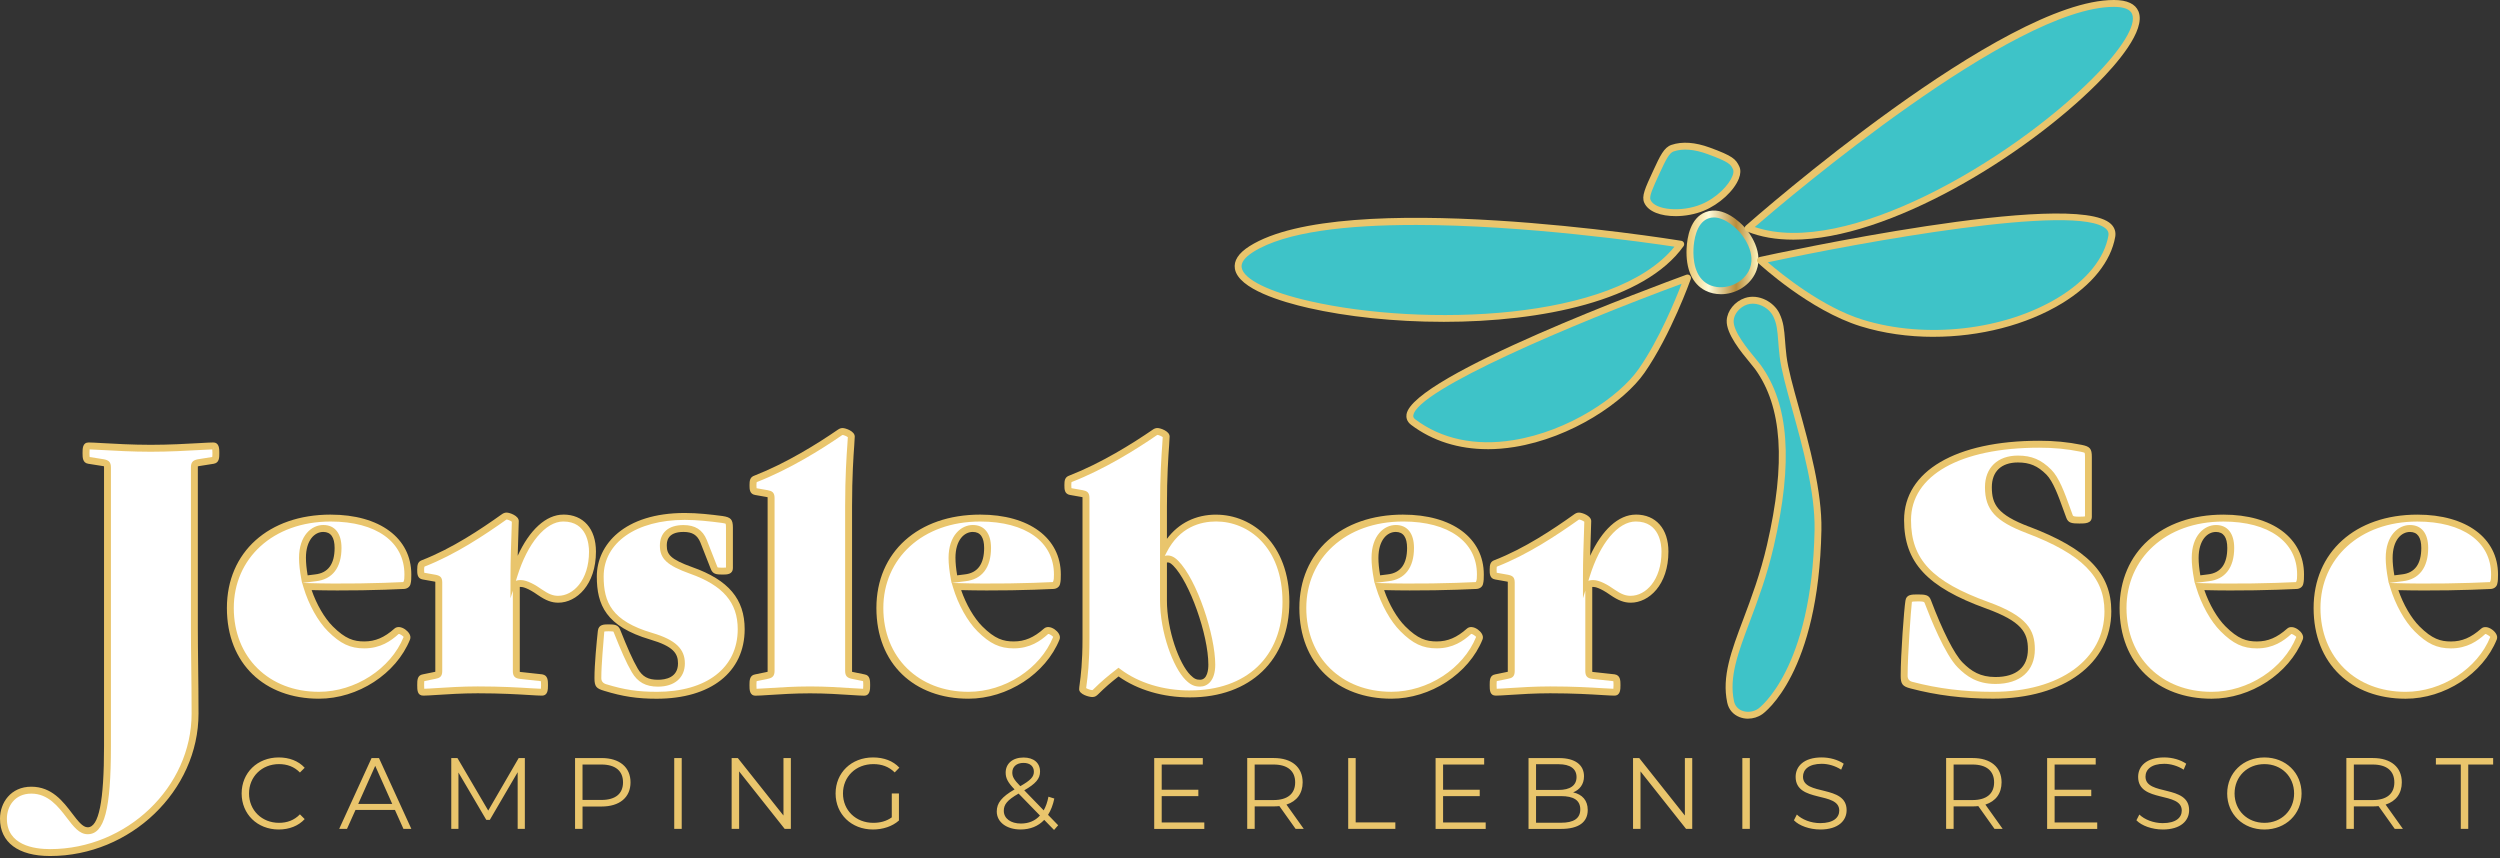 <?xml version="1.0" encoding="UTF-8"?>
<svg xmlns="http://www.w3.org/2000/svg" xmlns:xlink="http://www.w3.org/1999/xlink" xmlns:serif="http://www.serif.com/" width="100%" height="100%" viewBox="0 0 1215 417" xml:space="preserve" style="fill-rule:evenodd;clip-rule:evenodd;stroke-linejoin:round;stroke-miterlimit:2;"><rect x="0" y="0" width="1215" height="417" fill="#333333" stroke="none"/>    <rect id="logo" x="0" y="0" width="1214.04" height="416.03" style="fill:none;"></rect>    <g id="logo1" serif:id="logo">        <g>            <path d="M829.55,104.63l0.01,0.01c7.89,-3.01 16.16,5.94 17,6.87c1.06,1.18 9.95,11.37 4.73,21.14c-4.02,7.51 -14.3,10.83 -21.68,7.11c-8.93,-4.5 -8.36,-16.62 -8.25,-18.93c0.09,-1.98 0.63,-13.31 8.19,-16.2Zm19.01,41.81l-0.01,0c6.1,-2.04 12.55,2.07 14.74,6.59c2.73,5.62 2.09,10.21 3.29,20.22c2.07,17.19 17.49,55.39 16.95,84.34c-1.21,64.95 -24.5,85.69 -28.02,88.16c-5.12,3.59 -13.04,1.95 -14.44,-4.61c-4.31,-20.17 10.99,-39.94 19.32,-75.93c9.03,-39.03 7.99,-67.41 -6.09,-86.86c-2.6,-3.59 -13.78,-15.25 -13.44,-22.53c0.2,-4.13 3.66,-8.03 7.7,-9.38Zm-31.73,-27.76c-44.19,62.09 -254.1,31.24 -208.72,2.41c45.38,-28.83 208.72,-2.41 208.72,-2.41Zm3.29,16.41l0.01,-0c-0,-0 -9.42,26.61 -22.28,45.1c-16.32,23.46 -73.57,53.11 -111.01,24.97c-19.17,-14.4 133.28,-70.07 133.28,-70.07Zm29.48,-24.18c-0,0 124.1,-109.43 177.86,-109.24c53.76,0.19 -107.38,138.21 -177.86,109.24Zm5.97,15.65c-0,0 175.46,-38.54 170.77,-11.74c-5.94,33.92 -69.47,58.35 -121.65,42.14c-24.62,-7.65 -49.12,-30.4 -49.12,-30.4Zm-50.63,-42.82l-0,-0.01c3.31,-7.16 5.02,-10.76 7.93,-11.74c3.63,-1.22 9.22,-1.74 17.53,1.3c10.99,4.02 11.98,5.36 13.38,8.35c2.16,4.63 -6.11,15.01 -16.4,19.23c-10.27,4.22 -24.18,2.95 -26.76,-3.06c-1.05,-2.44 0.74,-6.32 4.32,-14.07Z" style="fill:#3ec3c8;"></path>            <path d="M932.12,290.6c3.74,0 4.24,0.33 4.73,1.64c4.24,11.26 10.6,25.76 15.82,30.99c4.57,4.57 9.3,7.5 17.12,7.5c11.75,0 17.45,-6.03 17.45,-15.16c-0,-9.13 -3.43,-14.84 -21.36,-21.36c-28.87,-10.44 -38.81,-22.02 -38.81,-41.42c0,-22.52 23.97,-36.87 63.93,-36.87c6.69,-0 13.05,0.49 20.39,1.96c3.26,0.65 3.58,0.98 3.58,4.24l0,29.03c0,1.31 -0.65,1.64 -4.4,1.64c-3.75,-0 -4.24,-0.33 -4.74,-1.64c-2.93,-7.83 -5.87,-17.45 -10.11,-21.69c-4.57,-4.57 -8.81,-6.35 -15,-6.35c-8.31,-0 -14.35,4.57 -14.35,13.7c0,9.79 4.08,15 19.09,20.71c28.37,10.76 38.98,22.35 38.98,39.63c0,23.65 -21.05,40.78 -55.79,40.78c-15.16,-0 -27.89,-1.8 -39.63,-4.9c-3.26,-0.81 -3.6,-1.3 -3.6,-4.57c0,-10.27 1.64,-32.29 2.29,-36.2c0.17,-1.31 0.66,-1.64 4.41,-1.64l0,-0.02Zm136.86,-5.54c2.44,8.15 6.84,15.98 11.41,20.55c6.2,6.2 10.61,7.83 16.47,7.83c6.69,0 11.41,-2.77 15.82,-6.69c1.47,-1.3 5.54,1.8 4.89,3.43c-6.69,16.64 -25.12,27.73 -42.73,27.73c-24.3,-0 -43.05,-16.64 -43.05,-42.41c0,-25.77 19.73,-43.71 48.76,-43.71c24.31,0 37.51,11.74 37.51,27.4c0,1.47 0,3.09 -0.33,4.24c-0.17,0.65 -0.81,1.14 -1.8,1.14c-12.877,0.65 -31.462,0.97 -46.95,0.49Zm15.17,-18.75c-0,-6.2 -2.61,-9.46 -7.18,-9.46c-5.06,0 -10.11,4.57 -10.11,14.35c-0,3.26 0.5,6.85 1.14,10.28l5.22,-0.65c7.5,-0.82 10.93,-6.2 10.93,-14.51l-0,-0.01Zm79.12,18.75c2.44,8.15 6.84,15.98 11.41,20.55c6.2,6.2 10.61,7.83 16.47,7.83c6.69,0 11.41,-2.77 15.82,-6.69c1.47,-1.3 5.54,1.8 4.89,3.43c-6.69,16.64 -25.12,27.73 -42.73,27.73c-24.3,-0 -43.05,-16.64 -43.05,-42.41c-0,-25.77 19.73,-43.71 48.76,-43.71c24.31,0 37.52,11.74 37.52,27.4c-0,1.47 -0,3.09 -0.33,4.24c-0.17,0.65 -0.81,1.14 -1.8,1.14c-12.88,0.65 -31.47,0.97 -46.96,0.49Zm15.16,-18.75c-0,-6.2 -2.61,-9.46 -7.18,-9.46c-5.06,-0 -10.11,4.57 -10.11,14.35c-0,3.26 0.5,6.85 1.14,10.28l5.22,-0.65c7.5,-0.82 10.93,-6.2 10.93,-14.51l-0,-0.01Zm-1074.84,-49.6l0.01,0c0.972,0.003 1.3,0.5 1.3,3.43c-0,2.94 -0.33,3.43 -1.31,3.59l-7.17,1.14c-1.62,0.34 -1.95,0.66 -1.95,2.29l-0,77.76c-0,13.05 0.33,25.62 0.33,41.92c-0,34.74 -30.34,67.52 -70.46,67.52c-14.51,-0 -22.66,-6.03 -22.66,-16.47c-0,-7 4.73,-13.86 13.54,-13.86c15.65,-0 19.57,19.73 27.4,19.73c5.7,-0 9.62,-7.67 9.62,-41.1l-0,-135.5c-0,-1.63 -0.33,-1.96 -1.96,-2.29l-7.18,-1.14c-0.98,-0.16 -1.3,-0.66 -1.3,-3.59c-0,-2.93 0.32,-3.43 1.3,-3.43c3.75,-0 16.64,1.14 30.17,1.14c13.518,-0 26.557,-1.138 30.32,-1.14Zm45.54,68.34c2.44,8.15 6.84,15.98 11.41,20.55c6.2,6.2 10.61,7.83 16.47,7.83c6.69,0 11.41,-2.77 15.82,-6.69c1.47,-1.3 5.54,1.8 4.89,3.43c-6.69,16.64 -25.12,27.73 -42.73,27.73c-24.31,-0 -43.06,-16.64 -43.06,-42.41c-0,-25.77 19.73,-43.71 48.76,-43.71c24.31,0 37.52,11.74 37.52,27.4c-0,1.47 -0,3.09 -0.33,4.24c-0.17,0.65 -0.81,1.14 -1.8,1.14c-12.874,0.65 -31.454,0.969 -46.95,0.49Zm15.16,-18.75c-0,-6.2 -2.61,-9.46 -7.18,-9.46c-5.06,-0 -10.11,4.57 -10.11,14.35c-0,3.26 0.5,6.85 1.14,10.28l5.22,-0.65c7.5,-0.81 10.93,-6.2 10.93,-14.51l-0,-0.01Zm123.66,1.79c-0,15.49 -8.97,23.16 -16.64,23.16c-2.94,-0 -5.38,-0.97 -8.97,-3.43c-3.91,-2.77 -7.18,-4.24 -9.3,-4.24c-0.81,-0 -1.8,0.17 -2.12,0.5l-0,42.07c-0,1.64 0.33,1.95 1.95,2.12l10.44,1.14c0.98,0.16 1.31,0.66 1.31,3.59c-0,2.93 -0.33,3.43 -1.31,3.43c-3.74,-0 -14.35,-1.14 -31.14,-1.14c-11.91,-0 -22.67,1.14 -26.43,1.14c-0.97,-0 -1.3,-0.33 -1.3,-3.43c-0,-3.1 0.33,-3.43 1.3,-3.59l5.55,-1.14c1.63,-0.33 1.95,-0.49 1.95,-2.12l-0,-43.05c-0,-1.63 -0.33,-1.8 -1.95,-2.12l-5.55,-0.98c-0.97,-0.16 -1.3,-0.49 -1.3,-3.1c-0,-2.45 0.33,-2.77 1.3,-3.1c13.38,-5.22 26.1,-13.21 39.15,-22.51c0.49,-0.33 0.81,-0.49 1.3,-0.49c1.14,-0 4.24,1.31 4.24,2.45c-0,2.61 -0.65,15.82 -0.65,26.42c4.89,-15.82 14.02,-27.89 23.97,-27.89c9.95,-0 14.19,7.34 14.19,16.31l0.01,-0Zm7.84,37.03c3.1,-0 3.59,0.33 4.07,1.63c3.26,8.16 5.88,14.35 8.65,19.09c2.77,4.73 6.35,6.2 11.25,6.2c7.18,-0 11.41,-3.59 11.41,-9.62c-0,-6.03 -3.1,-9.79 -14.67,-13.21c-19.9,-5.88 -24.8,-15.01 -24.8,-29.04c-0,-16.14 14.52,-29.19 41.11,-29.19c5.87,-0 11.91,0.66 18.11,1.47c3.26,0.49 3.58,0.81 3.58,4.07l-0,19.41c-0,1.31 -0.33,1.64 -3.43,1.64c-3.1,-0 -3.59,-0.33 -4.08,-1.64l-5.06,-12.88c-1.63,-3.91 -4.4,-6.19 -9.78,-6.19c-5.38,-0 -9.78,2.28 -9.78,8.32c-0,5.38 2.6,8.16 13.54,12.07c18.42,6.52 24.3,16.15 24.3,28.54c-0,19.08 -15,32.13 -41.11,32.13c-9.62,-0 -16.47,-1.14 -24.94,-3.75c-3.27,-0.97 -3.6,-1.3 -3.6,-4.57c-0,-6.03 0.82,-15.33 1.64,-22.83c0.16,-1.3 0.65,-1.63 3.59,-1.63l-0,-0.02Zm70.16,27.87c0.001,-2.921 0.331,-3.42 1.3,-3.58l5.55,-1.14c1.63,-0.33 1.96,-0.66 1.96,-2.29l-0,-83.99c-0,-1.64 -0.33,-1.8 -1.96,-2.13l-5.55,-0.97c-0.97,-0.17 -1.3,-0.5 -1.3,-3.1c-0,-2.46 0.33,-2.78 1.3,-3.1c13.38,-5.22 27.89,-13.54 40.94,-22.52c0.49,-0.32 0.81,-0.48 1.31,-0.48c1.13,-0 4.24,1.31 4.24,2.44c-0,2.78 -1.31,13.86 -1.31,33.92l-0,79.92c-0,1.63 0.33,1.96 1.96,2.29l5.55,1.14c0.97,0.16 1.3,0.66 1.3,3.59c-0,2.93 -0.33,3.43 -1.3,3.43c-3.75,-0 -14.36,-1.14 -26.26,-1.14c-11.9,-0 -22.67,1.14 -26.43,1.14c-0.969,-0 -1.299,-0.489 -1.3,-3.42l0,-0.01Zm98.85,-47.94c2.44,8.15 6.84,15.98 11.41,20.55c6.2,6.2 10.61,7.83 16.47,7.83c6.69,-0 11.41,-2.77 15.82,-6.69c1.47,-1.3 5.54,1.8 4.88,3.43c-6.68,16.64 -25.11,27.73 -42.73,27.73c-24.3,-0 -43.05,-16.64 -43.05,-42.41c-0,-25.77 19.73,-43.71 48.76,-43.71c24.31,-0 37.51,11.74 37.51,27.4c-0,1.47 -0,3.09 -0.33,4.24c-0.17,0.65 -0.81,1.14 -1.8,1.14c-12.872,0.65 -31.446,0.969 -46.94,0.49Zm15.16,-18.75c-0,-6.2 -2.61,-9.46 -7.18,-9.46c-5.06,-0 -10.11,4.57 -10.11,14.35c-0,3.26 0.5,6.85 1.14,10.28l5.22,-0.65c7.5,-0.81 10.93,-6.2 10.93,-14.51l-0,-0.01Zm145.02,26.25c-0,28.38 -19.74,44.69 -46.64,44.69c-14.03,-0 -26.26,-4.24 -34.74,-10.6c-4.41,3.43 -7.34,5.87 -10.93,9.45c-0.81,0.82 -1.14,0.98 -1.79,0.98c-1.63,-0 -4.73,-1.31 -4.73,-2.12c-0,-1.96 1.63,-8.64 1.63,-24.63l-0,-68.33c-0,-1.64 -0.33,-1.8 -1.96,-2.12l-5.55,-0.97c-0.97,-0.17 -1.3,-0.5 -1.3,-3.1c-0,-2.45 0.33,-2.78 1.3,-3.1c13.38,-5.22 27.89,-13.54 40.94,-22.51c0.49,-0.32 0.81,-0.49 1.31,-0.49c1.14,-0 4.24,1.31 4.24,2.44c-0,2.78 -1.31,13.86 -1.31,33.93l-0,21.69c5.71,-11.25 15.16,-15.98 25.6,-15.98c16.96,-0 33.92,13.69 33.92,40.77l0.01,-0Zm-36.04,30.49c-0.004,-14.352 -8.812,-40.602 -17.62,-49.4c-1.63,-1.64 -2.77,-1.97 -3.91,-1.97c-0.64,-0 -1.3,0.17 -1.95,0.66l-0,19.4c-0,15.5 6.36,31.97 11.9,37.51c2.12,2.12 3.59,2.78 5.87,2.78c3.428,-0 5.707,-3.096 5.71,-8.97l-0,-0.01Zm81.41,-37.99c2.44,8.15 6.84,15.98 11.41,20.55c6.2,6.2 10.61,7.83 16.47,7.83c6.69,-0 11.41,-2.77 15.82,-6.69c1.47,-1.3 5.54,1.8 4.89,3.43c-6.69,16.64 -25.12,27.73 -42.73,27.73c-24.3,-0 -43.05,-16.64 -43.05,-42.41c-0,-25.77 19.73,-43.71 48.76,-43.71c24.31,-0 37.52,11.74 37.52,27.4c-0,1.47 -0,3.09 -0.33,4.24c-0.17,0.65 -0.81,1.14 -1.79,1.14c-12.88,0.65 -31.48,0.97 -46.97,0.49Zm15.17,-18.75c-0,-6.2 -2.61,-9.46 -7.18,-9.46c-5.06,-0 -10.11,4.57 -10.11,14.35c-0,3.26 0.5,6.85 1.14,10.28l5.22,-0.65c7.5,-0.81 10.93,-6.2 10.93,-14.51l-0,-0.01Zm123.65,1.79c-0,15.49 -8.97,23.16 -16.64,23.16c-2.94,-0 -5.38,-0.97 -8.97,-3.43c-3.91,-2.77 -7.18,-4.24 -9.3,-4.24c-0.81,-0 -1.8,0.17 -2.12,0.5l-0,42.07c-0,1.64 0.33,1.95 1.95,2.12l10.44,1.14c0.98,0.16 1.31,0.66 1.31,3.59c-0,2.93 -0.33,3.43 -1.31,3.43c-3.76,-0 -14.36,-1.14 -31.15,-1.14c-11.91,-0 -22.67,1.14 -26.43,1.14c-0.97,-0 -1.3,-0.33 -1.3,-3.43c-0,-3.1 0.33,-3.43 1.3,-3.59l5.55,-1.14c1.63,-0.33 1.95,-0.49 1.95,-2.12l-0,-43.05c-0,-1.63 -0.33,-1.8 -1.95,-2.12l-5.55,-0.98c-0.97,-0.16 -1.3,-0.49 -1.3,-3.1c-0,-2.45 0.33,-2.77 1.3,-3.1c13.38,-5.22 26.1,-13.21 39.15,-22.51c0.49,-0.33 0.81,-0.49 1.3,-0.49c1.14,-0 4.24,1.31 4.24,2.45c-0,2.61 -0.65,15.82 -0.65,26.42c4.89,-15.82 14.02,-27.89 23.97,-27.89c9.95,-0 14.19,7.34 14.19,16.31l0.02,-0Z" style="fill:#fff;"></path>            <path d="M836.34,142.98c-2.59,0 -5.16,-0.55 -7.5,-1.73c-6.37,-3.21 -9.63,-10.49 -9.16,-20.49c0.26,-5.39 1.8,-14.84 9.27,-17.7c8.69,-3.32 17.22,5.51 18.85,7.32c1.81,2 10.58,12.55 4.96,23.05c-3.2,5.98 -9.85,9.56 -16.42,9.56l-0,-0.01Zm-3.38,-37.3c-0.94,0 -1.88,0.16 -2.81,0.51c-5.9,2.25 -6.94,11.04 -7.12,14.71c-0.23,4.99 0.41,13.87 7.32,17.35c6.61,3.33 15.87,0.27 19.45,-6.41c4.65,-8.7 -3.55,-18.17 -4.5,-19.22c-0.72,-0.81 -6.43,-6.94 -12.34,-6.94Zm-3.41,-1.05l0.04,0l-0.04,0Z" style="fill:url(#_Linear1);fill-rule:nonzero;"></path>            <path d="M849.58,349.29c-1.43,-0 -2.85,-0.26 -4.18,-0.78c-3.14,-1.24 -5.26,-3.73 -5.96,-7.02c-2.7,-12.63 1.93,-24.95 7.8,-40.56c3.86,-10.26 8.23,-21.88 11.52,-36.1c9.26,-40.05 7.41,-67.22 -5.82,-85.5c-0.49,-0.68 -1.31,-1.66 -2.29,-2.85c-4.4,-5.32 -11.77,-14.23 -11.47,-20.74c0.22,-4.68 3.94,-9.26 8.84,-10.9c6.78,-2.25 14.15,2.03 16.77,7.45c2.04,4.21 2.33,7.92 2.73,13.05c0.17,2.19 0.36,4.7 0.72,7.7c0.73,6.05 3.17,14.84 6,25.02c5.04,18.16 11.32,40.75 10.97,59.54c-1.3,69.51 -27.62,88.72 -28.74,89.5c-2.04,1.43 -4.49,2.17 -6.91,2.17l0.02,0.02Zm2.29,-201.71c-0.93,0 -1.86,0.14 -2.77,0.44c-3.58,1.19 -6.4,4.57 -6.55,7.87c-0.25,5.21 6.87,13.82 10.7,18.45c1.04,1.26 1.9,2.3 2.42,3.02c13.84,19.12 15.86,47.15 6.37,88.22c-3.34,14.43 -7.75,26.17 -11.65,36.53c-5.68,15.09 -10.16,27.01 -7.66,38.68c0.46,2.16 1.85,3.8 3.91,4.61c2.52,0.99 5.63,0.59 7.93,-1.02c0.26,-0.18 26.04,-19 27.31,-86.82c0.34,-18.3 -5.86,-40.64 -10.85,-58.59c-2.86,-10.31 -5.34,-19.22 -6.09,-25.52c-0.37,-3.05 -0.57,-5.61 -0.74,-7.84c-0.38,-4.94 -0.63,-8.21 -2.4,-11.85c-1.61,-3.33 -5.72,-6.18 -9.92,-6.18l-0.01,-0Zm-3.3,-1.14l0.04,-0l-0.04,-0Z" style="fill:url(#_Linear2);fill-rule:nonzero;"></path>            <path d="M701.42,156.41c-23.66,0 -46.83,-2.49 -65.54,-6.75c-12.61,-2.87 -34.02,-9.15 -35.72,-19c-0.67,-3.9 1.7,-7.59 7.05,-10.99c45.4,-28.84 203.19,-3.73 209.89,-2.65c0.57,0.09 1.05,0.47 1.28,1.01c0.22,0.53 0.16,1.15 -0.18,1.62c-18.88,26.53 -68.83,36.77 -116.78,36.77l0,-0.01Zm-13.81,-47.08c-32.69,-0 -62.95,3.22 -78.6,13.16c-4.1,2.61 -5.97,5.16 -5.55,7.59c0.99,5.71 13.38,11.8 33.16,16.3c54.64,12.43 147.77,9.87 177.17,-26.49c-13.41,-2.03 -73,-10.57 -126.18,-10.57l0,0.01Z" style="fill:url(#_Linear3);fill-rule:nonzero;"></path>            <path d="M723.01,218.3c-14.12,0 -26.79,-3.99 -37.17,-11.79c-2.26,-1.7 -2.48,-3.72 -2.28,-5.11c2.78,-18.72 122.36,-62.9 135.99,-67.87c0.61,-0.22 1.3,-0.07 1.75,0.38c0.46,0.46 0.62,1.14 0.4,1.75c-0.09,0.27 -9.64,27.04 -22.48,45.5c-9.84,14.14 -35.35,31.59 -63.25,36.08c-4.43,0.71 -8.76,1.07 -12.96,1.07l0,-0.01Zm94.26,-80.38c-52.69,19.43 -128.56,51.55 -130.4,63.96c-0.08,0.54 -0.03,1.19 0.97,1.94c12.73,9.56 29.19,13.06 47.59,10.09c26.98,-4.33 51.59,-21.1 61.03,-34.68c9.9,-14.23 17.83,-33.58 20.8,-41.31l0.01,0Z" style="fill:url(#_Linear4);fill-rule:nonzero;"></path>            <path d="M871.41,116.47c-8.17,0 -15.74,-1.25 -22.44,-4c-0.53,-0.22 -0.92,-0.7 -1.02,-1.27c-0.1,-0.57 0.11,-1.15 0.54,-1.54c5.08,-4.48 124.98,-109.66 178.83,-109.66l0.15,0c6.34,0.02 10.32,1.89 11.83,5.54c3.81,9.24 -10.95,25.97 -20.09,35.12c-34.92,34.96 -101.13,75.82 -147.81,75.82l0.01,-0.01Zm-18.58,-6.14c44.24,15.09 124.41,-32.4 164.01,-72.05c14.33,-14.35 21.57,-26.11 19.36,-31.47c-0.94,-2.28 -3.88,-3.45 -8.74,-3.47l-0.14,0c-48.78,0 -157.94,92.68 -174.5,106.99l0.01,0Z" style="fill:url(#_Linear5);fill-rule:nonzero;"></path>            <path d="M939.68,163.7c-12.21,0 -24.33,-1.68 -35.48,-5.15c-24.7,-7.67 -48.76,-29.83 -49.77,-30.77c-0.46,-0.43 -0.64,-1.07 -0.48,-1.67c0.16,-0.6 0.65,-1.06 1.26,-1.2c6.23,-1.37 152.71,-33.29 170.73,-16.04c1.76,1.69 2.47,3.84 2.06,6.22c-2.09,11.94 -11.24,23.4 -25.76,32.26c-17.5,10.68 -40.17,16.34 -62.56,16.34l-0,0.01Zm-80.52,-36.21c6.77,5.83 26.5,21.79 46.03,27.86c30.73,9.54 69.03,5.19 95.3,-10.85c13.68,-8.35 22.27,-19 24.2,-29.98c0.22,-1.28 -0.12,-2.31 -1.07,-3.22c-13.55,-12.97 -120.3,6.67 -164.46,16.19Z" style="fill:url(#_Linear6);fill-rule:nonzero;"></path>            <path d="M814.31,105.04c-7,-0 -13.3,-2.08 -15.23,-6.57c-1.35,-3.13 0.43,-6.99 4.34,-15.43c3.4,-7.35 5.27,-11.4 8.92,-12.63c5.2,-1.75 11.47,-1.31 18.64,1.32c11.15,4.07 12.63,5.59 14.33,9.21c0.73,1.57 0.66,3.59 -0.22,5.84c-2.33,5.97 -9.51,12.55 -17.06,15.65c-4.17,1.71 -9.09,2.62 -13.71,2.62l-0.01,-0.01Zm-7.85,-20.59c-3.15,6.83 -5.06,10.94 -4.3,12.7c2.13,4.98 15,6.11 24.59,2.17c7.61,-3.12 13.52,-9.42 15.21,-13.77c0.53,-1.35 0.64,-2.49 0.31,-3.2c-1.14,-2.43 -1.66,-3.54 -12.44,-7.48c-6.43,-2.35 -11.96,-2.79 -16.42,-1.29c-2.18,0.73 -3.8,4.04 -6.95,10.86l0,0.01Z" style="fill:url(#_Linear7);fill-rule:nonzero;"></path>            <path d="M986.04,255.93c-15.31,-5.83 -18.01,-10.82 -18.01,-19.15c-0,-7.64 4.62,-12.02 12.67,-12.02c5.73,0 9.6,1.64 13.82,5.86c3.28,3.28 5.93,10.61 8.26,17.08c0.49,1.36 0.98,2.71 1.47,4.01c0.93,2.47 2.64,2.72 6.3,2.72c2.85,0 6.08,0 6.08,-3.32l-0,-29.03c-0,-4.02 -0.88,-5.07 -4.93,-5.88c-6.87,-1.38 -13.26,-1.99 -20.72,-1.99c-40.47,0 -65.6,14.77 -65.6,38.54c-0,20.56 11.19,32.62 39.92,43c17.13,6.23 20.26,11.55 20.26,19.79c-0,8.7 -5.6,13.49 -15.77,13.49c-7.41,0 -11.73,-2.8 -15.94,-7.01c-4,-4 -9.77,-15.36 -15.44,-30.39c-0.92,-2.47 -2.62,-2.73 -6.3,-2.73c-3.04,0 -5.67,0 -6.07,3.04c-0.67,4.07 -2.31,26 -2.31,36.47c-0,4.05 0.91,5.21 4.84,6.19c12.62,3.33 25.72,4.95 40.06,4.95c34.37,0 57.46,-17.06 57.46,-42.46c-0,-18.46 -11.61,-30.4 -40.06,-41.19l0.01,0.03Zm-17.4,80.3c-14.04,-0 -26.86,-1.58 -39.22,-4.85c-1.547,-0.387 -2.32,-1.367 -2.32,-2.94c-0,-10.1 1.62,-32.05 2.08,-35.95c0.16,-0.08 0.76,-0.21 2.94,-0.21c2.18,0 2.86,0.13 3.16,0.55c2.8,7.42 9.98,25.35 16.21,31.58c4.15,4.15 9.24,7.99 18.31,7.99c11.98,0 19.13,-6.3 19.13,-16.84c-0,-9.35 -3.67,-16.1 -22.47,-22.94c-27.49,-9.94 -37.71,-20.74 -37.71,-39.85c-0,-21.7 23.85,-35.19 62.25,-35.19c7.23,-0 13.42,0.59 20.06,1.93c0.46,0.09 1.85,0.37 2.07,0.59c0.11,0.17 0.17,0.85 0.17,2.01l-0,28.85c-0.38,0.07 -1.15,0.14 -2.72,0.14c-2.19,-0 -2.86,-0.13 -3.17,-0.55c-0.48,-1.29 -0.96,-2.62 -1.45,-3.97c-2.57,-7.13 -5.24,-14.51 -9.05,-18.32c-4.86,-4.86 -9.55,-6.85 -16.19,-6.85c-9.89,-0 -16.03,5.89 -16.03,15.37c-0,10.92 5.09,16.54 20.17,22.28c26.92,10.21 37.9,21.24 37.9,38.06c-0,23.39 -21.74,39.1 -54.11,39.1l-0.01,0.01Z" style="fill:url(#_Linear8);fill-rule:nonzero;"></path>            <path d="M1080.56,250.11c-30.17,0 -50.44,18.24 -50.44,45.39c0,27.15 18.39,44.08 44.73,44.08c18.96,0 37.58,-12.11 44.29,-28.78c0.75,-1.86 -0.79,-3.78 -2.33,-4.87c-1.97,-1.39 -3.98,-1.55 -5.23,-0.44c-4.95,4.39 -9.35,6.26 -14.71,6.26c-5.04,0 -9.16,-1.2 -15.29,-7.33c-4.02,-4.02 -7.85,-10.63 -10.27,-17.62c16.35,0.43 34.12,-0.02 44.64,-0.55c1.71,0 3.05,-0.94 3.41,-2.36c0.39,-1.37 0.39,-3.14 0.39,-4.7c0,-17.67 -15.38,-29.08 -39.19,-29.08Zm35.3,32.79c-11.06,0.55 -29.96,1.02 -46.83,0.48l-2.23,-0.07l6.6,-0.83c8.01,-0.87 12.42,-6.62 12.42,-16.18c-0,-7.08 -3.23,-11.14 -8.85,-11.14c-5.62,0 -11.79,5.02 -11.79,16.03c-0,2.94 0.38,6.4 1.17,10.59l0.29,1.55l0.07,0l0.66,2.21c2.49,8.3 7.02,16.44 11.84,21.26c6.06,6.06 10.85,8.32 17.66,8.32c7.86,0 12.97,-3.59 16.72,-7c0.62,-0.04 2.23,1.11 2.43,1.43c-6.21,15.46 -23.53,26.68 -41.17,26.68c-24.36,0 -41.37,-16.75 -41.37,-40.73c-0,-23.98 18.92,-42.03 47.09,-42.03c22.1,0 35.83,9.86 35.83,25.73c-0,1.34 -0,2.86 -0.53,3.7l-0.01,0Zm-47.33,-11.7c-0,-8.75 4.24,-12.67 8.43,-12.67c3.65,0 5.5,2.62 5.5,7.78c-0,7.84 -3.17,12.16 -9.45,12.85l-3.65,0.46c-0.56,-3.28 -0.83,-6.05 -0.83,-8.42Z" style="fill:url(#_Linear9);fill-rule:nonzero;"></path>            <path d="M1210.23,286.25c1.71,0 3.05,-0.94 3.41,-2.35c0.4,-1.37 0.4,-3.14 0.4,-4.71c0,-17.67 -15.38,-29.08 -39.19,-29.08c-30.17,0 -50.44,18.24 -50.44,45.39c0,27.15 18.39,44.08 44.73,44.08c18.96,0 37.58,-12.11 44.29,-28.78c0.74,-1.86 -0.78,-3.78 -2.32,-4.86c-1.97,-1.39 -3.98,-1.56 -5.24,-0.44c-4.95,4.39 -9.35,6.26 -14.71,6.26c-5.04,0 -9.16,-1.2 -15.29,-7.33c-4.02,-4.02 -7.85,-10.63 -10.27,-17.62c16.33,0.42 34.11,-0.02 44.64,-0.55l-0.01,-0.01Zm-46.91,-2.87l-2.23,-0.07l6.59,-0.83c8.01,-0.87 12.42,-6.62 12.42,-16.18c-0,-7.08 -3.23,-11.14 -8.85,-11.14c-5.62,0 -11.79,5.02 -11.79,16.03c-0,2.94 0.38,6.4 1.17,10.59l0.29,1.55l0.07,0l0.66,2.21c2.48,8.3 7.02,16.44 11.83,21.26c6.06,6.06 10.85,8.32 17.66,8.32c7.86,0 12.97,-3.59 16.72,-7c0.52,-0.08 2.23,1.13 2.43,1.43c-6.21,15.46 -23.53,26.68 -41.17,26.68c-24.36,0 -41.37,-16.75 -41.37,-40.73c-0,-23.98 18.92,-42.03 47.08,-42.03c22.11,0 35.84,9.86 35.84,25.73c-0,1.34 -0,2.86 -0.54,3.7c-11.06,0.55 -29.96,1.01 -46.83,0.48l0.02,0Zm-0.5,-12.18c-0,-8.75 4.24,-12.67 8.43,-12.67c3.65,0 5.5,2.62 5.5,7.78c-0,7.84 -3.17,12.16 -9.45,12.85l-3.65,0.46c-0.56,-3.28 -0.83,-6.05 -0.83,-8.42Z" style="fill:url(#_Linear10);fill-rule:nonzero;"></path>            <path d="M103.6,215.04c-1.31,0 -3.74,0.14 -6.92,0.32c-5.81,0.33 -14.59,0.82 -23.41,0.82c-8.82,0 -17.52,-0.5 -23.28,-0.82c-3.16,-0.18 -5.58,-0.32 -6.89,-0.32c-2.98,0 -2.98,2.95 -2.98,5.1c-0,2.15 -0,4.8 2.72,5.24l7.11,1.13c0.33,0.07 0.5,0.13 0.59,0.11c0.01,0.1 0.02,0.27 0.02,0.53l-0,135.5c-0,26.9 -2.52,39.42 -7.95,39.42c-2.42,-0 -4.77,-3.1 -7.5,-6.69c-4.41,-5.81 -9.9,-13.04 -19.9,-13.04c-10,-0 -15.21,7.82 -15.21,15.54c-0,11.53 8.87,18.15 24.34,18.15c39.1,-0 72.14,-31.69 72.14,-69.2c0,-8.61 -0.09,-16.18 -0.18,-23.33c-0.08,-6.38 -0.15,-12.43 -0.15,-18.58l0,-77.76c0,-0.26 0.01,-0.42 0,-0.49c0.1,-0.03 0.28,-0.08 0.55,-0.14l7.18,-1.14c2.71,-0.45 2.71,-2.99 2.71,-5.24c0,-2.03 0,-5.1 -2.99,-5.1l0,-0.01Zm-0.47,7.06l-7.04,1.12c-2.43,0.5 -3.3,1.52 -3.3,3.93l0,77.76c0,6.17 0.07,12.23 0.15,18.63c0.09,7.14 0.18,14.69 0.18,23.29c0,35.69 -31.5,65.84 -68.78,65.84c-7.84,-0 -20.99,-1.92 -20.99,-14.79c0,-5.87 3.71,-12.18 11.86,-12.18c8.15,0 13.06,6.22 17.23,11.71c3.27,4.3 6.09,8.02 10.17,8.02c8.13,0 11.3,-11.99 11.3,-42.77l0,-135.5c0,-2.72 -1.21,-3.5 -3.37,-3.94l-6.96,-1.11c-0.05,-0.29 -0.1,-0.85 -0.1,-1.96c0,-0.89 0.03,-1.43 0.07,-1.74c1.34,0.03 3.51,0.15 6.25,0.31c5.8,0.33 14.55,0.83 23.47,0.83c8.92,0 17.75,-0.5 23.6,-0.83c2.77,-0.16 4.95,-0.28 6.3,-0.31c0.04,0.32 0.07,0.85 0.07,1.74c0,1.12 -0.05,1.68 -0.1,1.96l-0.01,-0.01Zm0.47,-3.7l0,-1.68l0.05,1.68l-0.05,-0Z" style="fill:url(#_Linear11);fill-rule:nonzero;"></path>            <path d="M160.71,250.1c-30.17,0 -50.44,18.24 -50.44,45.39c-0,27.15 18.39,44.08 44.73,44.08c18.96,-0 37.58,-12.1 44.28,-28.78c0.74,-1.86 -0.78,-3.78 -2.32,-4.87c-1.97,-1.39 -3.98,-1.55 -5.24,-0.44c-4.95,4.39 -9.34,6.26 -14.71,6.26c-5.04,0 -9.16,-1.2 -15.29,-7.33c-4.02,-4.02 -7.85,-10.63 -10.27,-17.62c16.36,0.43 34.13,-0.02 44.64,-0.55c1.71,0 3.05,-0.95 3.41,-2.35c0.4,-1.37 0.4,-3.14 0.4,-4.7c0,-17.67 -15.38,-29.08 -39.19,-29.08l0,-0.01Zm35.3,32.79c-11.04,0.55 -29.94,1.02 -46.83,0.48l-2.24,-0.07l6.61,-0.83c8.01,-0.87 12.42,-6.61 12.42,-16.18c0,-7.08 -3.23,-11.14 -8.85,-11.14c-5.62,0 -11.79,5.02 -11.79,16.03c0,2.93 0.38,6.4 1.17,10.59l0.29,1.55l0.07,0l0.66,2.21c2.48,8.29 7.02,16.44 11.84,21.26c6.06,6.06 10.85,8.32 17.66,8.32c7.86,0 12.97,-3.59 16.72,-7c0.6,-0.16 2.23,1.12 2.43,1.43c-6.21,15.46 -23.53,26.68 -41.17,26.68c-24.36,0 -41.38,-16.75 -41.38,-40.73c0,-23.98 18.92,-42.03 47.09,-42.03c22.1,0 35.84,9.86 35.84,25.73c0,1.34 0,2.86 -0.54,3.71l-0,-0.01Zm-47.33,-11.7c-0,-8.75 4.24,-12.67 8.44,-12.67c3.65,0 5.5,2.62 5.5,7.79c-0,7.84 -3.17,12.16 -9.45,12.85l-3.65,0.46c-0.56,-3.29 -0.83,-6.05 -0.83,-8.42l-0.01,-0.01Z" style="fill:url(#_Linear12);fill-rule:nonzero;"></path>            <path d="M273.76,250.1c-8.37,0 -16.46,7.47 -22.16,20.01c0.1,-4.14 0.24,-8.11 0.35,-11.19c0.1,-2.74 0.17,-4.8 0.17,-5.68c0,-2.62 -4.49,-4.13 -5.92,-4.13c-1,-0 -1.68,0.4 -2.28,0.8c-10.36,7.38 -24.14,16.59 -38.72,22.28c-2.06,0.7 -2.44,2.13 -2.44,4.69c0,1.92 0,4.3 2.69,4.75l5.52,0.98c0.12,0.02 0.38,0.07 0.59,0.13l0,43.74c-0.21,0.05 -0.47,0.11 -0.6,0.13l-5.49,1.13c-2.7,0.45 -2.7,2.89 -2.7,5.24c-0,2.35 -0,5.1 2.98,5.1c1.37,-0 3.67,-0.15 6.61,-0.34c5.17,-0.34 12.25,-0.8 19.82,-0.8c11.35,-0 19.77,0.52 25.34,0.86c2.64,0.16 4.58,0.28 5.8,0.28c2.99,-0 2.99,-2.95 2.99,-5.1c0,-2.15 0,-4.8 -2.81,-5.25l-10.44,-1.14c-0.19,-0.02 -0.34,-0.04 -0.44,-0.06c0,-0.1 -0.01,-0.23 -0.01,-0.4l0,-40.87c0.14,-0.01 0.29,-0.02 0.45,-0.02c0.83,-0 3.31,0.38 8.35,3.95c3.91,2.67 6.69,3.72 9.91,3.72c8.88,-0 18.31,-8.7 18.31,-24.84c0,-11.09 -6.08,-17.99 -15.87,-17.99l-0,0.02Zm-21.06,79.84l10.15,1.11c0.05,0.29 0.1,0.86 0.1,1.95c-0,0.89 -0.03,1.43 -0.07,1.74c-1.18,-0.02 -2.91,-0.13 -5.16,-0.27c-5.61,-0.35 -14.09,-0.87 -25.55,-0.87c-7.68,-0 -14.82,0.47 -20.04,0.81c-2.51,0.16 -4.53,0.3 -5.95,0.32c-0.03,-0.33 -0.06,-0.86 -0.06,-1.74c-0,-1.1 0.05,-1.67 0.09,-1.97l5.42,-1.11c1.87,-0.38 3.3,-0.89 3.3,-3.77l-0,-43.05c-0,-2.63 -1.11,-3.33 -3.34,-3.77l-5.4,-0.96c-0.03,-0.25 -0.07,-0.69 -0.07,-1.47c-0,-1.24 0.19,-1.51 0.23,-1.54c14.99,-5.85 29,-15.21 39.84,-22.88c0.54,0.01 2.05,0.65 2.56,1.1c-0.01,0.98 -0.08,2.84 -0.16,5.23c-0.19,5.47 -0.49,13.75 -0.49,20.86l0,11.09l1.14,-3.68l0,39.07c0,2.47 0.97,3.53 3.45,3.79l0.01,0.01Zm18.61,-40.37c-2.54,-0 -4.64,-0.82 -8,-3.12c-2.93,-2.08 -7.09,-4.55 -10.27,-4.55c-0.48,-0 -1.47,0.05 -2.32,0.38l0.66,-2.12c5.02,-16.22 13.8,-26.71 22.37,-26.71c11.61,-0 12.51,11.2 12.51,14.63c0,13.95 -7.71,21.48 -14.96,21.48l0.01,0.01Z" style="fill:url(#_Linear13);fill-rule:nonzero;"></path>            <path d="M336.48,275.65c-10.7,-3.83 -12.42,-6.23 -12.42,-10.49c-0,-1.64 -0,-6.64 8.11,-6.64c4.32,-0 6.71,1.5 8.22,5.13l5.05,12.86c0.95,2.54 2.77,2.73 5.65,2.73c2.27,-0 5.1,-0 5.1,-3.31l-0,-19.41c-0,-4.05 -0.94,-5.12 -5.04,-5.73c-5.88,-0.77 -12.17,-1.48 -18.32,-1.48c-29.55,-0 -42.78,15.5 -42.78,30.87c-0,13.79 4.42,24.27 26,30.65c11.26,3.32 13.46,6.77 13.46,11.59c-0,6.92 -6.1,7.95 -9.73,7.95c-4.8,-0 -7.54,-1.5 -9.8,-5.37c-2.62,-4.47 -5.11,-10.3 -8.53,-18.83c-0.95,-2.53 -2.76,-2.72 -5.64,-2.72c-2.28,-0 -4.87,-0 -5.25,3.12c-0.61,5.67 -1.65,16.21 -1.65,23.02c-0,4.19 0.96,5.04 4.78,6.17c8.94,2.75 16.08,3.83 25.44,3.83c26.39,-0 42.78,-12.96 42.78,-33.81c-0,-14.61 -7.84,-23.9 -25.41,-30.12l-0.02,-0.01Zm-17.37,60.57c-9.12,0 -15.74,-1 -24.47,-3.68c-1.6,-0.473 -2.4,-1.46 -2.4,-2.96c-0,-6.65 1.02,-17.05 1.44,-22.62c0.1,-0.05 0.52,-0.16 2.11,-0.16c1.77,0 2.25,0.12 2.33,0.16l0.18,0.41c3.48,8.71 6.03,14.66 8.76,19.31c2.85,4.86 6.76,7.03 12.7,7.03c8.07,0 13.09,-4.33 13.09,-11.3c-0,-6.97 -4.45,-11.44 -15.87,-14.81c-19.65,-5.81 -23.6,-14.8 -23.6,-27.43c-0,-16.46 15.85,-27.51 39.43,-27.51c5.96,0 12.12,0.7 17.86,1.45c0.44,0.07 1.77,0.27 2,0.44c0.1,0.18 0.16,0.85 0.16,1.98l-0,19.3c-0.32,0.04 -0.84,0.07 -1.75,0.07c-1.76,0 -2.24,-0.12 -2.33,-0.17c-0.01,-0.01 -0.06,-0.09 -0.18,-0.41l-5.07,-12.91c-2.05,-4.93 -5.65,-7.23 -11.33,-7.23c-7.28,0 -11.46,3.64 -11.46,9.99c-0,6.35 3.42,9.63 14.65,13.65c16.03,5.68 23.18,13.99 23.18,26.96c-0,18.79 -15.11,30.45 -39.43,30.45l-0,-0.01Z" style="fill:url(#_Linear14);fill-rule:nonzero;"></path>            <path d="M420.27,327.77l-5.56,-1.14c-0.32,-0.07 -0.49,-0.14 -0.59,-0.11c-0.01,-0.1 -0.02,-0.27 -0.02,-0.53l0,-79.92c0,-14.56 0.69,-24.4 1.07,-29.69c0.14,-2.05 0.24,-3.45 0.24,-4.23c0,-2.61 -4.49,-4.12 -5.92,-4.12c-0.98,0 -1.64,0.37 -2.26,0.78c-9.94,6.84 -25.05,16.27 -40.5,22.3c-2.28,0.74 -2.46,2.49 -2.46,4.69c0,1.91 0,4.28 2.69,4.75l5.5,0.97c0.13,0.03 0.4,0.08 0.6,0.13l0,84.34c0,0.26 -0.01,0.42 0,0.49c-0.11,0.04 -0.3,0.09 -0.62,0.15l-5.48,1.13c-2.71,0.44 -2.71,3.1 -2.71,5.24c0,2.14 0,5.1 2.98,5.1c1.37,0 3.66,-0.15 6.6,-0.34c5.17,-0.34 12.25,-0.8 19.82,-0.8c7.57,0 14.58,0.46 19.7,0.8c2.91,0.19 5.19,0.34 6.56,0.34c2.98,0 2.98,-3.07 2.98,-5.1c0,-2.14 0,-4.8 -2.64,-5.23l0.02,0Zm-0.78,6.98c-1.35,-0.03 -3.37,-0.16 -5.89,-0.33c-5.17,-0.34 -12.25,-0.81 -19.92,-0.81c-7.67,0 -14.82,0.47 -20.04,0.81c-2.52,0.16 -4.55,0.3 -5.94,0.33c-0.04,-0.32 -0.07,-0.85 -0.07,-1.74c-0,-1.13 0.06,-1.69 0.1,-1.97l5.4,-1.11c2.44,-0.49 3.31,-1.52 3.31,-3.93l-0,-83.99c-0,-2.87 -1.43,-3.39 -3.35,-3.78l-5.39,-0.95c-0.03,-0.25 -0.07,-0.69 -0.07,-1.47c-0,-1.23 0.12,-1.5 0.23,-1.54c15.84,-6.19 31.19,-15.76 41.24,-22.67c0.26,-0.17 0.34,-0.21 0.39,-0.21c0.53,0.01 2.04,0.64 2.56,1.09c-0.02,0.77 -0.11,1.99 -0.23,3.66c-0.38,5.33 -1.08,15.25 -1.08,29.93l-0,79.92c-0,2.41 0.86,3.44 3.3,3.93l5.41,1.11c0.05,0.28 0.1,0.85 0.1,1.97c-0,0.89 -0.03,1.43 -0.07,1.74l0.01,0.01Z" style="fill:url(#_Linear15);fill-rule:nonzero;"></path>            <path d="M476.37,250.1c-30.17,0 -50.44,18.24 -50.44,45.39c0,27.15 18.39,44.08 44.73,44.08c18.96,-0 37.58,-12.1 44.28,-28.78c0.75,-1.86 -0.78,-3.78 -2.31,-4.87c-1.98,-1.39 -3.98,-1.55 -5.24,-0.44c-4.95,4.39 -9.35,6.26 -14.71,6.26c-5.04,0 -9.15,-1.2 -15.29,-7.33c-4.02,-4.02 -7.85,-10.63 -10.27,-17.62c16.36,0.43 34.13,-0.02 44.64,-0.55c1.7,0 3.05,-0.94 3.41,-2.36c0.39,-1.37 0.39,-3.14 0.39,-4.7c-0,-17.67 -15.38,-29.08 -39.19,-29.08Zm35.31,32.79c-11.04,0.55 -29.93,1.02 -46.83,0.48l-2.24,-0.07l6.61,-0.83c8.01,-0.87 12.42,-6.61 12.42,-16.18c-0,-7.08 -3.23,-11.14 -8.85,-11.14c-5.62,0 -11.79,5.02 -11.79,16.03c-0,2.93 0.38,6.39 1.17,10.59l0.29,1.55l0.07,0l0.66,2.21c2.48,8.3 7.02,16.44 11.84,21.26c6.06,6.06 10.85,8.32 17.66,8.32c7.87,0 12.97,-3.59 16.72,-7c0.71,-0.1 2.23,1.11 2.43,1.43c-6.21,15.46 -23.52,26.68 -41.17,26.68c-24.36,0 -41.37,-16.75 -41.37,-40.73c-0,-23.98 18.92,-42.03 47.08,-42.03c22.1,0 35.84,9.86 35.84,25.73c-0,1.34 -0,2.86 -0.53,3.71l-0.01,-0.01Zm-47.33,-11.7c-0,-8.75 4.24,-12.67 8.44,-12.67c3.65,0 5.5,2.62 5.5,7.79c0,7.84 -3.17,12.16 -9.45,12.85l-3.65,0.46c-0.56,-3.29 -0.83,-6.06 -0.83,-8.42l-0.01,-0.01Z" style="fill:url(#_Linear16);fill-rule:nonzero;"></path>            <path d="M591.05,250.11c-9.91,0 -18.22,4.13 -23.92,11.76l-0,-15.8c-0,-14.56 0.69,-24.41 1.07,-29.7c0.14,-2.05 0.24,-3.45 0.24,-4.23c-0,-2.61 -4.49,-4.12 -5.92,-4.12c-0.98,0 -1.64,0.37 -2.26,0.78c-9.94,6.84 -25.06,16.27 -40.51,22.3c-2.27,0.75 -2.45,2.49 -2.45,4.69c-0,1.91 -0,4.28 2.69,4.75l5.51,0.97c0.12,0.02 0.39,0.08 0.6,0.13l-0,68.68c-0,11.74 -0.87,18.32 -1.34,21.86c-0.18,1.33 -0.29,2.22 -0.29,2.78c-0,2.49 4.76,3.8 6.4,3.8c1.27,-0 2,-0.5 2.97,-1.47c3.31,-3.3 6.09,-5.64 9.78,-8.54c9.29,6.57 21.56,10.18 34.7,10.18c29.35,-0 48.32,-18.2 48.32,-46.37c-0,-28.17 -17.91,-42.44 -35.6,-42.44l0.01,-0.01Zm-12.71,85.46c-12.92,0 -24.9,-3.64 -33.73,-10.27l-1.02,-0.77l-1.01,0.79c-4.31,3.35 -7.36,5.87 -11.09,9.59c-0.4,0.4 -0.53,0.49 -0.6,0.49c-0.83,0 -2.35,-0.56 -3.02,-0.98c0.04,-0.45 0.12,-1.04 0.23,-1.8c0.48,-3.61 1.37,-10.34 1.37,-22.3l-0,-68.33c-0,-2.88 -1.43,-3.39 -3.35,-3.77l-5.4,-0.96c-0.03,-0.25 -0.07,-0.69 -0.07,-1.47c-0,-1.24 0.09,-1.55 0.23,-1.54c15.84,-6.18 31.19,-15.75 41.24,-22.67c0.26,-0.17 0.35,-0.21 0.39,-0.22c0.53,0.01 2.04,0.64 2.57,1.09c-0.02,0.77 -0.11,1.99 -0.23,3.67c-0.38,5.33 -1.08,15.25 -1.08,29.93l-0,45.66c-0,15.73 6.41,32.71 12.39,38.7c2.38,2.39 4.29,3.28 7.06,3.28c3.57,-0 7.39,-2.8 7.39,-10.66c-0,-14.19 -8.78,-41.28 -18.11,-50.59c-2.12,-2.14 -4.25,-2.87 -6.4,-2.29l0.84,-1.65c6.32,-12.45 16.6,-15.06 24.1,-15.06c15.53,-0 32.25,12.23 32.25,39.09c-0,26.86 -17.65,43.02 -44.96,43.02l0.01,0.02Zm-11.21,-43.83l-0,-18.36c0.65,-0.11 1.44,-0.12 3,1.45c8.01,7.99 17.13,33.68 17.13,48.22c-0,2.2 -0.39,7.3 -4.04,7.3c-1.66,0 -2.73,-0.33 -4.69,-2.29c-5.4,-5.4 -11.41,-21.65 -11.41,-36.33l0.01,0.01Z" style="fill:url(#_Linear17);fill-rule:nonzero;"></path>            <path d="M681.93,250.1c-30.17,0 -50.44,18.24 -50.44,45.39c0,27.15 18.39,44.08 44.73,44.08c18.96,-0 37.58,-12.1 44.29,-28.78c0.74,-1.86 -0.78,-3.78 -2.32,-4.87c-1.97,-1.39 -3.97,-1.55 -5.24,-0.44c-4.95,4.39 -9.35,6.26 -14.71,6.26c-5.04,0 -9.16,-1.2 -15.29,-7.33c-4.02,-4.02 -7.85,-10.63 -10.27,-17.62c16.36,0.42 34.13,-0.02 44.65,-0.55c1.71,0 3.05,-0.95 3.4,-2.35c0.4,-1.37 0.4,-3.14 0.4,-4.7c0,-17.67 -15.38,-29.08 -39.19,-29.08l-0.01,-0.01Zm35.31,32.79c-11.05,0.56 -29.94,1.02 -46.83,0.48l-2.24,-0.07l6.61,-0.83c8.01,-0.87 12.42,-6.61 12.42,-16.18c0,-7.08 -3.23,-11.14 -8.85,-11.14c-5.62,0 -11.79,5.02 -11.79,16.03c0,2.94 0.38,6.41 1.17,10.59l0.29,1.55l0.07,0l0.66,2.21c2.49,8.29 7.02,16.44 11.84,21.25c6.06,6.06 10.85,8.32 17.66,8.32c7.86,0 12.97,-3.59 16.72,-7c0.58,-0.16 2.23,1.13 2.43,1.43c-6.21,15.46 -23.53,26.68 -41.17,26.68c-24.36,0 -41.37,-16.75 -41.37,-40.73c0,-23.98 18.92,-42.03 47.09,-42.03c22.1,0 35.84,9.86 35.84,25.73c0,1.34 0,2.86 -0.53,3.71l-0.02,0Zm-47.33,-11.7c0,-8.75 4.24,-12.67 8.43,-12.67c3.65,0 5.5,2.62 5.5,7.79c0,7.84 -3.17,12.16 -9.45,12.85l-3.65,0.46c-0.56,-3.28 -0.83,-6.05 -0.83,-8.42l0,-0.01Z" style="fill:url(#_Linear18);fill-rule:nonzero;"></path>            <path d="M794.97,250.1c-8.37,0 -16.46,7.47 -22.16,20.01c0.1,-4.14 0.24,-8.11 0.35,-11.19c0.1,-2.74 0.17,-4.8 0.17,-5.68c0,-2.62 -4.49,-4.13 -5.92,-4.13c-1,-0 -1.68,0.4 -2.28,0.8c-10.36,7.38 -24.14,16.59 -38.71,22.28c-2.07,0.7 -2.44,2.12 -2.44,4.69c0,1.92 0,4.31 2.69,4.75l5.52,0.98c0.12,0.02 0.38,0.07 0.59,0.13l0,43.74c-0.21,0.05 -0.47,0.11 -0.6,0.13l-5.49,1.13c-2.7,0.45 -2.7,2.89 -2.7,5.24c0,2.35 0,5.1 2.98,5.1c1.37,-0 3.67,-0.15 6.61,-0.34c5.17,-0.34 12.25,-0.8 19.82,-0.8c11.35,-0 19.76,0.52 25.33,0.86c2.64,0.16 4.59,0.28 5.82,0.28c2.99,-0 2.99,-3.07 2.99,-5.1c0,-2.14 0,-4.79 -2.81,-5.25l-10.45,-1.14c-0.19,-0.02 -0.33,-0.04 -0.44,-0.06c0,-0.1 -0.01,-0.23 -0.01,-0.4l0,-40.87c0.14,-0.01 0.29,-0.02 0.45,-0.02c0.83,-0 3.31,0.38 8.35,3.95c3.91,2.67 6.69,3.72 9.91,3.72c8.88,-0 18.31,-8.7 18.31,-24.84c0,-11.09 -6.08,-17.99 -15.87,-17.99l-0.01,0.02Zm-21.06,79.84l10.16,1.11c0.05,0.29 0.1,0.85 0.1,1.95c-0,0.89 -0.03,1.43 -0.07,1.74c-1.19,-0.02 -2.92,-0.13 -5.17,-0.27c-5.61,-0.35 -14.09,-0.87 -25.54,-0.87c-7.68,-0 -14.82,0.47 -20.04,0.81c-2.51,0.16 -4.53,0.3 -5.95,0.32c-0.03,-0.33 -0.06,-0.86 -0.06,-1.74c-0,-1.1 0.05,-1.67 0.09,-1.97l5.42,-1.11c1.87,-0.38 3.3,-0.89 3.3,-3.77l-0,-43.05c-0,-2.63 -1.11,-3.33 -3.34,-3.77l-5.4,-0.96c-0.03,-0.25 -0.07,-0.69 -0.07,-1.47c-0,-1.24 0.09,-1.51 0.23,-1.54c14.99,-5.85 28.99,-15.21 39.84,-22.88c0.54,0.01 2.05,0.65 2.56,1.1c-0.01,0.98 -0.08,2.84 -0.16,5.23c-0.19,5.47 -0.49,13.75 -0.49,20.86l-0,11.09l1.14,-3.69l-0,39.08c-0,2.47 0.97,3.53 3.45,3.79l-0,0.01Zm18.62,-40.37c-2.54,-0 -4.64,-0.82 -8,-3.12c-2.93,-2.08 -7.09,-4.55 -10.27,-4.55c-0.49,-0 -1.47,0.05 -2.32,0.38l0.66,-2.12c5.02,-16.22 13.8,-26.71 22.37,-26.71c11.61,-0 12.52,11.2 12.52,14.63c-0,13.95 -7.71,21.48 -14.96,21.48l-0,0.01Z" style="fill:url(#_Linear19);fill-rule:nonzero;"></path>            <path d="M1195.94,402.84l3.63,0l0,-31.29l12.1,0l0,-3.14l-27.83,0l0,3.14l12.1,0l0,31.29Zm-42.82,-14.01l-9.15,0l-0,-17.27l9.15,0c6.89,0 10.53,3.15 10.53,8.66c-0,5.51 -3.64,8.61 -10.53,8.61m14.7,14.01l-8.41,-11.81c5.02,-1.62 7.87,-5.41 7.87,-10.82c-0,-7.38 -5.31,-11.81 -14.06,-11.81l-12.89,0l-0,34.43l3.64,-0l-0,-10.92l9.25,0c0.98,0 1.87,-0.05 2.75,-0.15l7.87,11.07l3.98,0l0,0.01Zm-67.31,-2.94c-8.31,-0 -14.51,-6.05 -14.51,-14.27c0,-8.22 6.2,-14.27 14.51,-14.27c8.31,-0 14.42,6.05 14.42,14.27c0,8.22 -6.15,14.27 -14.42,14.27m0,3.24c10.33,-0 18.05,-7.42 18.05,-17.51c0,-10.09 -7.72,-17.51 -18.05,-17.51c-10.33,-0 -18.1,7.47 -18.1,17.51c0,10.04 7.67,17.51 18.1,17.51m-49.44,-0c8.81,-0 12.84,-4.32 12.84,-9.39c0,-12.55 -21.2,-6.84 -21.2,-16.29c0,-3.44 2.8,-6.25 9.1,-6.25c3.05,-0 6.5,0.93 9.45,2.85l1.23,-2.9c-2.75,-1.91 -6.78,-3.05 -10.67,-3.05c-8.76,0 -12.69,4.37 -12.69,9.44c0,12.75 21.2,6.94 21.2,16.39c0,3.39 -2.8,6.1 -9.25,6.1c-4.53,0 -8.9,-1.77 -11.36,-4.18l-1.43,2.8c2.55,2.66 7.62,4.47 12.79,4.47m-52.54,-3.41l0,-12.81l17.81,-0l0,-3.09l-17.81,-0l0,-12.25l19.97,-0l0,-3.14l-23.61,-0l0,34.43l24.35,-0l0,-3.14l-20.71,-0Zm-39.94,-10.89l-9.15,-0l0,-17.27l9.15,-0c6.89,-0 10.53,3.15 10.53,8.66c0,5.51 -3.64,8.61 -10.53,8.61m14.7,14.01l-8.41,-11.81c5.02,-1.62 7.87,-5.41 7.87,-10.82c0,-7.38 -5.31,-11.81 -14.06,-11.81l-12.89,-0l0,34.43l3.64,-0l0,-10.92l9.25,-0c0.98,-0 1.87,-0.05 2.75,-0.15l7.87,11.07l3.98,-0l0,0.01Zm-88.68,0.3c8.81,-0 12.83,-4.32 12.83,-9.39c0,-12.55 -21.2,-6.84 -21.2,-16.29c0,-3.44 2.8,-6.25 9.11,-6.25c3.05,-0 6.49,0.93 9.44,2.85l1.23,-2.9c-2.75,-1.91 -6.79,-3.05 -10.67,-3.05c-8.76,-0 -12.69,4.37 -12.69,9.44c0,12.75 21.2,6.94 21.2,16.39c0,3.39 -2.81,6.1 -9.25,6.1c-4.53,-0 -8.91,-1.77 -11.36,-4.18l-1.42,2.8c2.55,2.66 7.62,4.47 12.79,4.47m-37.86,-0.29l3.64,-0l0,-34.43l-3.64,-0l0,34.43Zm-27.93,-34.43l0,27.94l-22.19,-27.94l-3,-0l0,34.43l3.63,-0l0,-27.94l22.14,27.94l3,-0l0,-34.43l-3.58,-0Zm-60.18,31.44l-12.15,-0l0,-12.94l12.15,-0c6.05,-0 9.35,1.97 9.35,6.45c0,4.48 -3.3,6.49 -9.35,6.49m-1.18,-28.44c5.51,-0 8.71,2.12 8.71,6.25c0,4.13 -3.2,6.25 -8.71,6.25l-10.97,-0l0,-12.5l10.97,-0Zm7.08,13.68c3.15,-1.28 5.26,-3.89 5.26,-7.82c-0,-5.61 -4.42,-8.85 -12.1,-8.85l-14.86,-0l-0,34.43l15.84,-0c8.61,-0 12.93,-3.34 12.93,-9.19c-0,-4.68 -2.65,-7.58 -7.08,-8.56m-63.22,14.62l0,-12.81l17.81,-0l0,-3.09l-17.81,-0l0,-12.25l19.97,-0l0,-3.14l-23.61,-0l0,34.43l24.35,-0l0,-3.14l-20.71,-0Zm-46.11,3.12l22.91,-0l0,-3.14l-19.28,-0l0,-31.29l-3.63,-0l0,34.43Zm-36.31,-14.01l-9.15,-0l0,-17.27l9.15,-0c6.89,-0 10.53,3.15 10.53,8.66c0,5.51 -3.64,8.61 -10.53,8.61m14.71,14.01l-8.41,-11.81c5.02,-1.62 7.87,-5.41 7.87,-10.82c0,-7.38 -5.3,-11.81 -14.06,-11.81l-12.88,-0l0,34.43l3.63,-0l0,-10.92l9.25,-0c0.98,-0 1.87,-0.05 2.75,-0.15l7.88,11.07l3.98,-0l-0.01,0.01Zm-69.04,-3.12l-0,-12.81l17.81,-0l-0,-3.09l-17.81,-0l-0,-12.25l19.97,-0l-0,-3.14l-23.61,-0l-0,34.43l24.35,-0l-0,-3.14l-20.71,-0Zm-68.42,0.52c-4.97,-0 -8.32,-2.46 -8.32,-6.2c-0,-3.05 1.67,-5.21 7.19,-8.36l10.38,10.67c-2.36,2.61 -5.51,3.89 -9.24,3.89m1.27,-29.47c3.2,-0 5.02,1.72 5.02,4.28c-0,2.56 -1.63,4.18 -6.6,7.03c-3.15,-3.2 -3.89,-4.62 -3.89,-6.64c-0,-2.75 2.02,-4.67 5.46,-4.67m16.83,30.31l-4.92,-5.07c1.38,-2.16 2.41,-4.82 3.05,-7.92l-2.85,-0.89c-0.49,2.61 -1.28,4.82 -2.31,6.64l-9.44,-9.74c5.61,-3.25 7.67,-5.66 7.67,-9.11c-0,-4.28 -3.14,-6.83 -8.01,-6.83c-5.32,-0 -8.7,2.95 -8.7,7.33c-0,2.66 0.98,4.72 4.32,8.17c-6.29,3.64 -8.65,6.64 -8.65,10.72c-0,5.21 4.81,8.75 11.56,8.75c4.67,-0 8.61,-1.57 11.51,-4.67l4.77,4.91l2.02,-2.31l-0.02,0.02Zm-80.86,-3.84c-2.66,1.92 -5.71,2.66 -9.01,2.66c-8.46,-0 -14.71,-6.1 -14.71,-14.27c0,-8.17 6.25,-14.27 14.76,-14.27c4.04,-0 7.48,1.19 10.38,4.04l2.26,-2.31c-3.04,-3.3 -7.57,-4.97 -12.79,-4.97c-10.53,-0 -18.2,7.43 -18.2,17.51c0,10.08 7.67,17.51 18.15,17.51c4.78,-0 9.4,-1.47 12.64,-4.37l0,-13.13l-3.48,-0l0,11.61l0,-0.01Zm-52.64,-28.83l0,27.94l-22.19,-27.94l-3,-0l0,34.43l3.64,-0l0,-27.94l22.14,27.94l3,-0l0,-34.43l-3.59,-0Zm-53.09,34.43l3.64,-0l0,-34.43l-3.64,-0l0,34.43Zm-35.42,-14.06l-9.15,-0l0,-17.22l9.15,-0c6.89,-0 10.53,3.15 10.53,8.66c0,5.51 -3.64,8.56 -10.53,8.56m0.1,-20.37l-12.88,-0l0,34.43l3.64,-0l0,-10.87l9.25,-0c8.76,-0 14.07,-4.42 14.07,-11.75c0,-7.33 -5.31,-11.81 -14.07,-11.81m-40.28,-0l-14.81,25.53l-14.96,-25.53l-3,-0l0,34.43l3.49,-0l0,-27.4l13.53,23.02l1.72,-0l13.53,-23.16l0,27.54l3.49,-0l0,-34.43l-3,-0l0.01,-0Zm-77.99,22.29l8.26,-18.5l8.26,18.5l-16.52,-0Zm21.98,12.14l3.84,-0l-15.74,-34.43l-3.59,-0l-15.74,34.43l3.79,-0l4.13,-9.2l19.18,-0l4.13,9.2Zm-60.64,0.3c5.07,-0 9.59,-1.72 12.64,-5.06l-2.31,-2.31c-2.8,2.9 -6.25,4.13 -10.18,4.13c-8.31,-0 -14.56,-6.1 -14.56,-14.27c0,-8.17 6.25,-14.27 14.56,-14.27c3.94,-0 7.38,1.23 10.18,4.09l2.31,-2.31c-3.05,-3.35 -7.58,-5.02 -12.59,-5.02c-10.38,-0 -18.05,7.43 -18.05,17.51c0,10.08 7.67,17.51 18,17.51" style="fill:url(#_Linear20);fill-rule:nonzero;"></path>        </g>    </g>    <defs>        <linearGradient id="_Linear1" x1="0" y1="0" x2="1" y2="0" gradientUnits="userSpaceOnUse" gradientTransform="matrix(34.98,0,0,34.98,819.63,122.65)"><stop offset="0" style="stop-color:#e9c56c;stop-opacity:1"></stop><stop offset="0.09" style="stop-color:#efd58c;stop-opacity:1"></stop><stop offset="0.31" style="stop-color:#fffbd9;stop-opacity:1"></stop><stop offset="0.69" style="stop-color:#b88d3c;stop-opacity:1"></stop><stop offset="1" style="stop-color:#fff4bc;stop-opacity:1"></stop></linearGradient>        <linearGradient id="_Linear2" x1="0" y1="0" x2="1" y2="0" gradientUnits="userSpaceOnUse" gradientTransform="matrix(2169.84,0,0,2169.84,43435.8,86834.4)"><stop offset="0" style="stop-color:#e9c56c;stop-opacity:1"></stop><stop offset="0.09" style="stop-color:#efd58c;stop-opacity:1"></stop><stop offset="0.31" style="stop-color:#fffbd9;stop-opacity:1"></stop><stop offset="0.69" style="stop-color:#b88d3c;stop-opacity:1"></stop><stop offset="1" style="stop-color:#fff4bc;stop-opacity:1"></stop></linearGradient>        <linearGradient id="_Linear3" x1="0" y1="0" x2="1" y2="0" gradientUnits="userSpaceOnUse" gradientTransform="matrix(47722.7,0,0,47722.7,148286,15633.8)"><stop offset="0" style="stop-color:#e9c56c;stop-opacity:1"></stop><stop offset="0.09" style="stop-color:#efd58c;stop-opacity:1"></stop><stop offset="0.31" style="stop-color:#fffbd9;stop-opacity:1"></stop><stop offset="0.69" style="stop-color:#b88d3c;stop-opacity:1"></stop><stop offset="1" style="stop-color:#fff4bc;stop-opacity:1"></stop></linearGradient>        <linearGradient id="_Linear4" x1="0" y1="0" x2="1" y2="0" gradientUnits="userSpaceOnUse" gradientTransform="matrix(19126.2,0,0,19126.2,105716,29998.5)"><stop offset="0" style="stop-color:#e9c56c;stop-opacity:1"></stop><stop offset="0.09" style="stop-color:#efd58c;stop-opacity:1"></stop><stop offset="0.31" style="stop-color:#fffbd9;stop-opacity:1"></stop><stop offset="0.69" style="stop-color:#b88d3c;stop-opacity:1"></stop><stop offset="1" style="stop-color:#fff4bc;stop-opacity:1"></stop></linearGradient>        <linearGradient id="_Linear5" x1="0" y1="0" x2="1" y2="0" gradientUnits="userSpaceOnUse" gradientTransform="matrix(36860.2,0,0,36860.2,178229,27281.9)"><stop offset="0" style="stop-color:#e9c56c;stop-opacity:1"></stop><stop offset="0.09" style="stop-color:#efd58c;stop-opacity:1"></stop><stop offset="0.31" style="stop-color:#fffbd9;stop-opacity:1"></stop><stop offset="0.69" style="stop-color:#b88d3c;stop-opacity:1"></stop><stop offset="1" style="stop-color:#fff4bc;stop-opacity:1"></stop></linearGradient>        <linearGradient id="_Linear6" x1="0" y1="0" x2="1" y2="0" gradientUnits="userSpaceOnUse" gradientTransform="matrix(30352.7,0,0,30352.7,162856,18666.2)"><stop offset="0" style="stop-color:#e9c56c;stop-opacity:1"></stop><stop offset="0.09" style="stop-color:#efd58c;stop-opacity:1"></stop><stop offset="0.31" style="stop-color:#fffbd9;stop-opacity:1"></stop><stop offset="0.69" style="stop-color:#b88d3c;stop-opacity:1"></stop><stop offset="1" style="stop-color:#fff4bc;stop-opacity:1"></stop></linearGradient>        <linearGradient id="_Linear7" x1="0" y1="0" x2="1" y2="0" gradientUnits="userSpaceOnUse" gradientTransform="matrix(2225.76,0,0,2225.76,42059.2,9462.3)"><stop offset="0" style="stop-color:#e9c56c;stop-opacity:1"></stop><stop offset="0.09" style="stop-color:#efd58c;stop-opacity:1"></stop><stop offset="0.31" style="stop-color:#fffbd9;stop-opacity:1"></stop><stop offset="0.69" style="stop-color:#b88d3c;stop-opacity:1"></stop><stop offset="1" style="stop-color:#fff4bc;stop-opacity:1"></stop></linearGradient>        <linearGradient id="_Linear8" x1="0" y1="0" x2="1" y2="0" gradientUnits="userSpaceOnUse" gradientTransform="matrix(9878.76,31702.2,-31702.2,9878.76,96140,18686.8)"><stop offset="0" style="stop-color:#e9c56c;stop-opacity:1"></stop><stop offset="0.09" style="stop-color:#efd58c;stop-opacity:1"></stop><stop offset="0.31" style="stop-color:#fffbd9;stop-opacity:1"></stop><stop offset="0.69" style="stop-color:#b88d3c;stop-opacity:1"></stop><stop offset="1" style="stop-color:#fff4bc;stop-opacity:1"></stop></linearGradient>        <linearGradient id="_Linear9" x1="0" y1="0" x2="1" y2="0" gradientUnits="userSpaceOnUse" gradientTransform="matrix(8651.09,22629.6,-22629.6,8651.09,92177.6,10474.7)"><stop offset="0" style="stop-color:#e9c56c;stop-opacity:1"></stop><stop offset="0.09" style="stop-color:#efd58c;stop-opacity:1"></stop><stop offset="0.31" style="stop-color:#fffbd9;stop-opacity:1"></stop><stop offset="0.69" style="stop-color:#b88d3c;stop-opacity:1"></stop><stop offset="1" style="stop-color:#fff4bc;stop-opacity:1"></stop></linearGradient>        <linearGradient id="_Linear10" x1="0" y1="0" x2="1" y2="0" gradientUnits="userSpaceOnUse" gradientTransform="matrix(8650.19,22629.6,-22629.6,8650.19,99649.3,7665.38)"><stop offset="0" style="stop-color:#e9c56c;stop-opacity:1"></stop><stop offset="0.09" style="stop-color:#efd58c;stop-opacity:1"></stop><stop offset="0.31" style="stop-color:#fffbd9;stop-opacity:1"></stop><stop offset="0.69" style="stop-color:#b88d3c;stop-opacity:1"></stop><stop offset="1" style="stop-color:#fff4bc;stop-opacity:1"></stop></linearGradient>        <linearGradient id="_Linear11" x1="0" y1="0" x2="1" y2="0" gradientUnits="userSpaceOnUse" gradientTransform="matrix(10287,50836.4,-50836.4,10287,12621.3,92095.6)"><stop offset="0" style="stop-color:#e9c56c;stop-opacity:1"></stop><stop offset="0.09" style="stop-color:#efd58c;stop-opacity:1"></stop><stop offset="0.31" style="stop-color:#fffbd9;stop-opacity:1"></stop><stop offset="0.69" style="stop-color:#b88d3c;stop-opacity:1"></stop><stop offset="1" style="stop-color:#fff4bc;stop-opacity:1"></stop></linearGradient>        <linearGradient id="_Linear12" x1="0" y1="0" x2="1" y2="0" gradientUnits="userSpaceOnUse" gradientTransform="matrix(8650.19,22629.6,-22629.6,8650.19,19291.1,37887.4)"><stop offset="0" style="stop-color:#e9c56c;stop-opacity:1"></stop><stop offset="0.09" style="stop-color:#efd58c;stop-opacity:1"></stop><stop offset="0.31" style="stop-color:#fffbd9;stop-opacity:1"></stop><stop offset="0.69" style="stop-color:#b88d3c;stop-opacity:1"></stop><stop offset="1" style="stop-color:#fff4bc;stop-opacity:1"></stop></linearGradient>        <linearGradient id="_Linear13" x1="0" y1="0" x2="1" y2="0" gradientUnits="userSpaceOnUse" gradientTransform="matrix(8383.82,22503.2,-22503.2,8383.82,25411.6,35088.9)"><stop offset="0" style="stop-color:#e9c56c;stop-opacity:1"></stop><stop offset="0.09" style="stop-color:#efd58c;stop-opacity:1"></stop><stop offset="0.31" style="stop-color:#fffbd9;stop-opacity:1"></stop><stop offset="0.69" style="stop-color:#b88d3c;stop-opacity:1"></stop><stop offset="1" style="stop-color:#fff4bc;stop-opacity:1"></stop></linearGradient>        <linearGradient id="_Linear14" x1="0" y1="0" x2="1" y2="0" gradientUnits="userSpaceOnUse" gradientTransform="matrix(7045.96,22834.5,-22834.5,7045.96,26491.5,33234)"><stop offset="0" style="stop-color:#e9c56c;stop-opacity:1"></stop><stop offset="0.09" style="stop-color:#efd58c;stop-opacity:1"></stop><stop offset="0.31" style="stop-color:#fffbd9;stop-opacity:1"></stop><stop offset="0.69" style="stop-color:#b88d3c;stop-opacity:1"></stop><stop offset="1" style="stop-color:#fff4bc;stop-opacity:1"></stop></linearGradient>        <linearGradient id="_Linear15" x1="0" y1="0" x2="1" y2="0" gradientUnits="userSpaceOnUse" gradientTransform="matrix(5659.93,32897.3,-32897.3,5659.93,25239.3,44491.7)"><stop offset="0" style="stop-color:#e9c56c;stop-opacity:1"></stop><stop offset="0.09" style="stop-color:#efd58c;stop-opacity:1"></stop><stop offset="0.31" style="stop-color:#fffbd9;stop-opacity:1"></stop><stop offset="0.69" style="stop-color:#b88d3c;stop-opacity:1"></stop><stop offset="1" style="stop-color:#fff4bc;stop-opacity:1"></stop></linearGradient>        <linearGradient id="_Linear16" x1="0" y1="0" x2="1" y2="0" gradientUnits="userSpaceOnUse" gradientTransform="matrix(8651.09,22628.8,-22628.8,8651.09,44303.4,28480.6)"><stop offset="0" style="stop-color:#e9c56c;stop-opacity:1"></stop><stop offset="0.09" style="stop-color:#efd58c;stop-opacity:1"></stop><stop offset="0.31" style="stop-color:#fffbd9;stop-opacity:1"></stop><stop offset="0.69" style="stop-color:#b88d3c;stop-opacity:1"></stop><stop offset="1" style="stop-color:#fff4bc;stop-opacity:1"></stop></linearGradient>        <linearGradient id="_Linear17" x1="0" y1="0" x2="1" y2="0" gradientUnits="userSpaceOnUse" gradientTransform="matrix(10552.4,33111.1,-33111.1,10552.4,63343,37264.7)"><stop offset="0" style="stop-color:#e9c56c;stop-opacity:1"></stop><stop offset="0.09" style="stop-color:#efd58c;stop-opacity:1"></stop><stop offset="0.31" style="stop-color:#fffbd9;stop-opacity:1"></stop><stop offset="0.69" style="stop-color:#b88d3c;stop-opacity:1"></stop><stop offset="1" style="stop-color:#fff4bc;stop-opacity:1"></stop></linearGradient>        <linearGradient id="_Linear18" x1="0" y1="0" x2="1" y2="0" gradientUnits="userSpaceOnUse" gradientTransform="matrix(8651.16,22629.6,-22629.6,8651.16,60598.9,22354.6)"><stop offset="0" style="stop-color:#e9c56c;stop-opacity:1"></stop><stop offset="0.09" style="stop-color:#efd58c;stop-opacity:1"></stop><stop offset="0.31" style="stop-color:#fffbd9;stop-opacity:1"></stop><stop offset="0.69" style="stop-color:#b88d3c;stop-opacity:1"></stop><stop offset="1" style="stop-color:#fff4bc;stop-opacity:1"></stop></linearGradient>        <linearGradient id="_Linear19" x1="0" y1="0" x2="1" y2="0" gradientUnits="userSpaceOnUse" gradientTransform="matrix(8383.82,22502.3,-22502.3,8383.82,65456,19643.7)"><stop offset="0" style="stop-color:#e9c56c;stop-opacity:1"></stop><stop offset="0.09" style="stop-color:#efd58c;stop-opacity:1"></stop><stop offset="0.31" style="stop-color:#fffbd9;stop-opacity:1"></stop><stop offset="0.69" style="stop-color:#b88d3c;stop-opacity:1"></stop><stop offset="1" style="stop-color:#fff4bc;stop-opacity:1"></stop></linearGradient>        <linearGradient id="_Linear20" x1="0" y1="0" x2="1" y2="0" gradientUnits="userSpaceOnUse" gradientTransform="matrix(1.19737e+06,0,0,1.19737e+06,211754,20175.1)"><stop offset="0" style="stop-color:#e9c56c;stop-opacity:1"></stop><stop offset="0.09" style="stop-color:#efd58c;stop-opacity:1"></stop><stop offset="0.31" style="stop-color:#fffbd9;stop-opacity:1"></stop><stop offset="0.69" style="stop-color:#b88d3c;stop-opacity:1"></stop><stop offset="1" style="stop-color:#fff4bc;stop-opacity:1"></stop></linearGradient>    </defs></svg>

